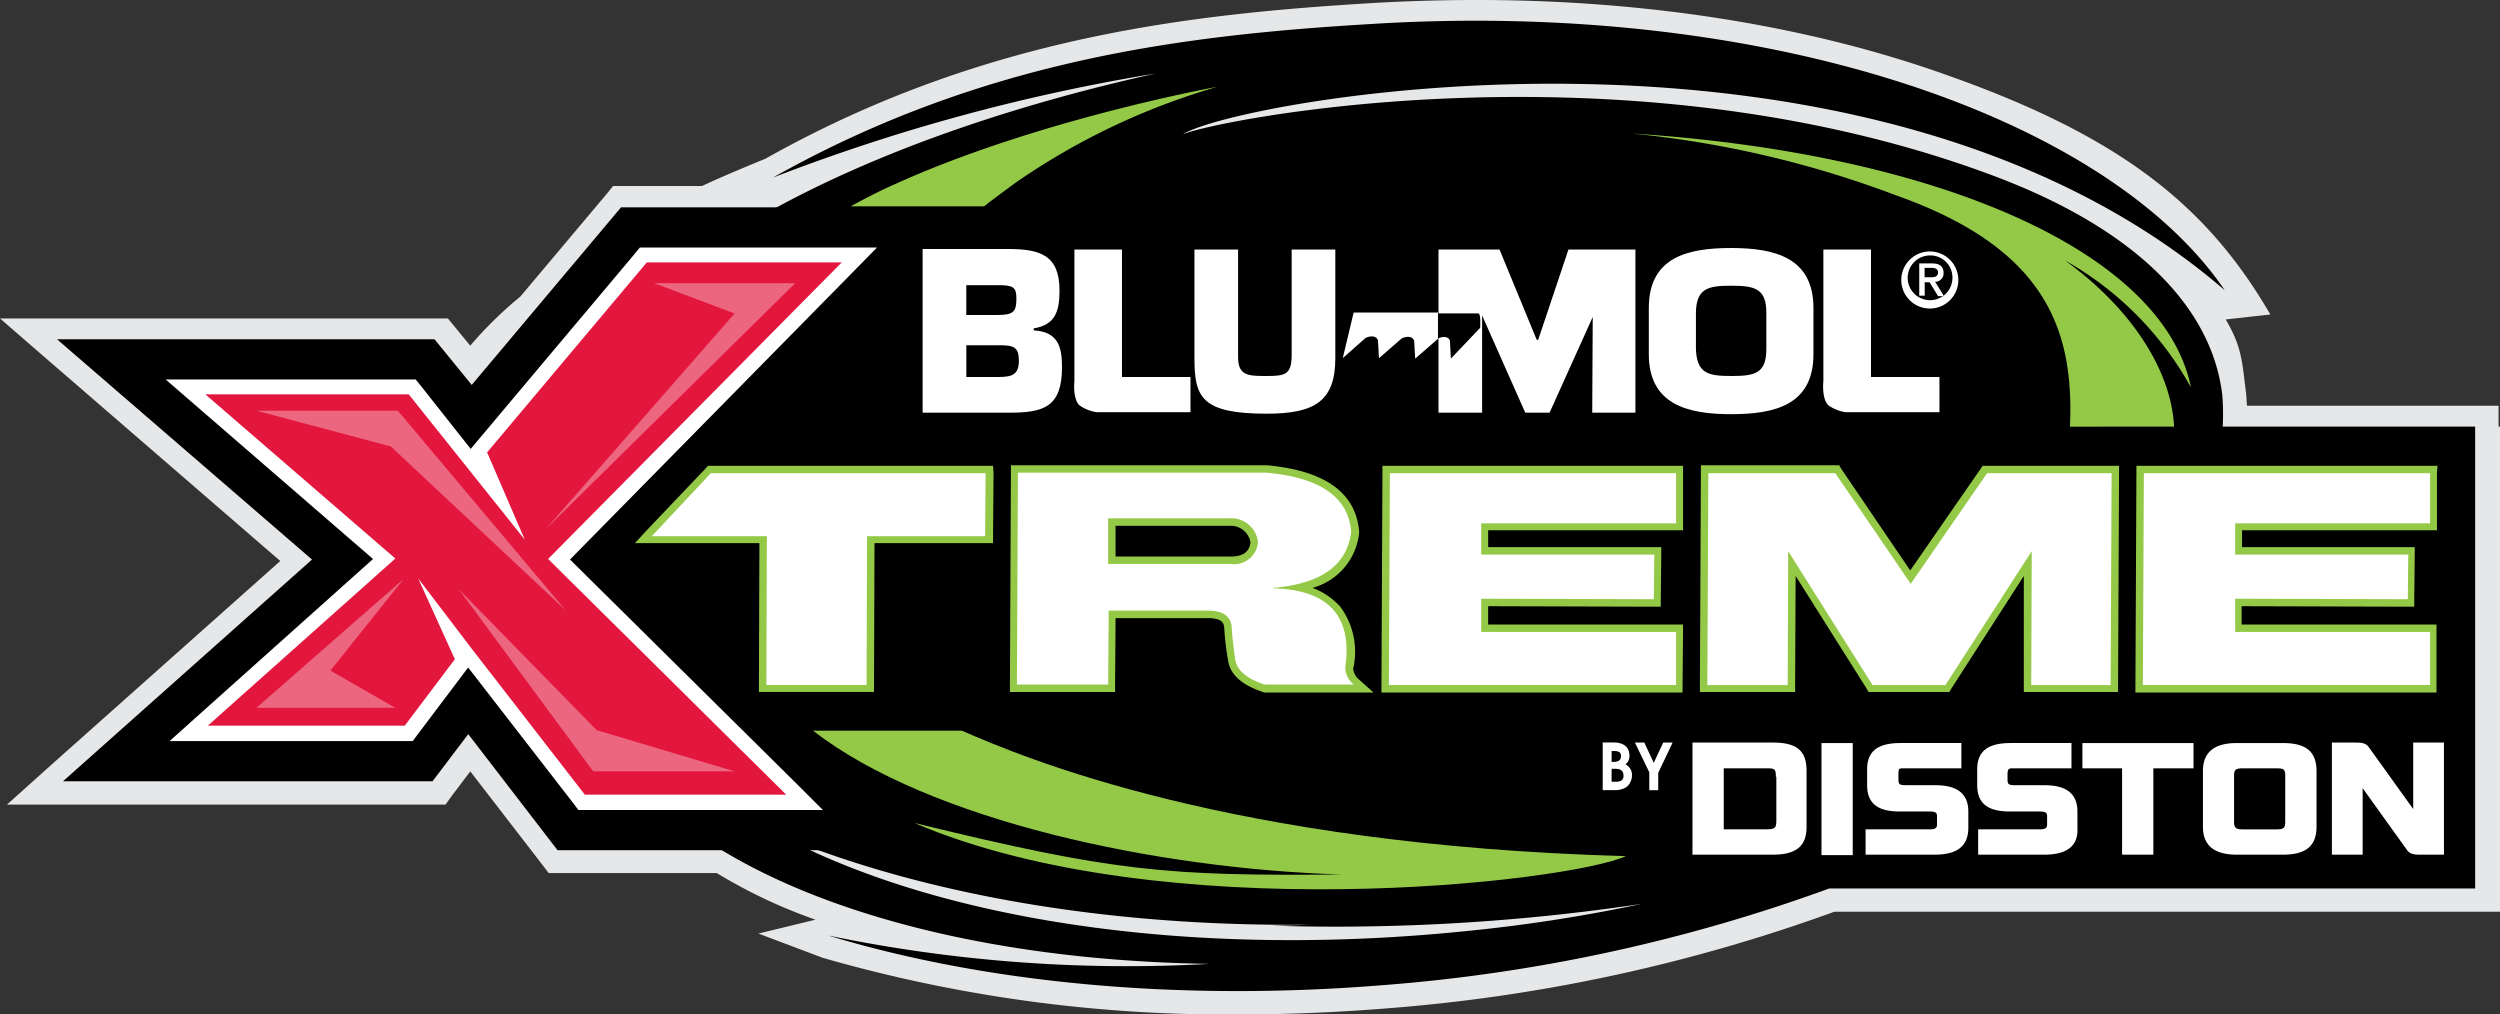<svg xmlns="http://www.w3.org/2000/svg" viewBox="0 0 206.521 83.797"><rect x="0" y="0" width="206.521" height="83.797" fill="#333333" stroke="none"/><defs><style>.a{fill:#e6e7e8;}.b{fill:none;}.c{fill:#e3173e;}.d,.f{fill:#fff;}.e{opacity:0.34;}.f{fill-rule:evenodd;}.g{fill:#94c947;}</style></defs><g transform="translate(0 0)"><path class="a" d="M206.521,35.24H206.4V33.519H185.623c-.041-.369-.041-.7-.082-1.065-.328-2.582-.328-3.77-1.68-6.065l3.688-.41c-5.081-8.728-11.965-14.506-26.307-19.628C149.851,2.213,136.288,0,122.028,0c-2.827,0-5.7.082-8.564.246-14.833.9-32.167,2.7-50.237,12.867-1.8.738-3.565,1.475-5.245,2.254H50.647l-.533.656L42.984,24.5a32.45,32.45,0,0,0-4.139,4.057l-1.311-1.6L37,26.307H0l3.688,3.2L23.152,46.344,4.139,63.268l-3.565,3.2H36.8l.533-.738,1.516-2.008,5.942,7.7.533.7H59.211a43.016,43.016,0,0,0,8.154,3.852l-4.712,1.147,5.327,2.008A120.43,120.43,0,0,0,102.236,83.8c4.016,0,8.113-.164,12.211-.492a139.292,139.292,0,0,0,37.084-7.99h54.99Z" transform="translate(0 0)"/><g transform="translate(46.426 1.706)"><path class="b" d="M197.944,176.017c1.106-.041,2.213-.041,3.319-.082-16.841.2-32.085-2.541-43.763-7.335,13.031,6.884,33.478,10.162,56.179,7.908a141.739,141.739,0,0,0,14.915-2.295A170.89,170.89,0,0,1,197.944,176.017Z" transform="translate(-139.388 -101.22)"/><path d="M250.489,37.7a19.267,19.267,0,0,0-.041-2.663c-.9-7.335-7.294-13.645-18.6-17.948-30.691-11.637-64.989-4.63-67.283-3.524,4.425-2.868,56.67-12.5,86.092,12.867-9.67-14.219-37.534-24.012-70.4-22-15.12.9-32,2.827-49.541,12.7a158.344,158.344,0,0,1,31.634-8.605c-29.421,6.515-49.991,19.5-47.983,31.675.7,4.344.123,7.745-1.065,9.957a17.578,17.578,0,0,0,1.844,2.131,15.555,15.555,0,0,0-.328,4.344c.942,14.793,23.07,25.037,52,25.446A121.64,121.64,0,0,1,135.3,79.739c12.7,3.852,28.6,5.491,45.812,4.1a138.288,138.288,0,0,0,36.879-7.99h53.351V37.7Zm-62.9,41.714c-22.7,2.254-43.148-1.024-56.179-7.908,11.678,4.794,26.922,7.54,43.763,7.335-1.106.041-2.213.082-3.319.082a170.893,170.893,0,0,0,30.65-1.8A131.8,131.8,0,0,1,187.59,79.411Z" transform="translate(-113.3 -4.163)"/></g></g><g transform="translate(4.712 17.128)"><path d="M82.84,94.906H52.845l-7.376-9.588-2.95,3.893H11.992l20.57-18.316L11.5,52.7H42.683l3.073,3.77L58.09,41.8H87.265L58.541,70.811Z" transform="translate(-11.5 -41.8)"/><path class="c" d="M70.8,97.7,61.17,85.24,60.1,83.847l.983,2.131L56.539,92H38.346L54.532,77.619,38.1,63.4H56.826l6.966,8.687-1.475-3.36L75.962,52.5H93.787L68.914,77.619,89.239,97.7Z" transform="translate(-27.2 -48.116)"/><path class="d" d="M89.251,51.129l-24.258,24.5L84.662,95.1H68.025L58.56,82.886l-.246-.328-4.057-5.327,3.032,6.679L53.151,89.4H36.883L52.372,75.592,36.678,62.029h16.8l9.588,12.006-3.114-7.212L73.147,51.129h16.1ZM92.16,49.9H72.573l-.369.451L59.01,66.045l-.41.492-4.18-5.286-.369-.451H33.4l2.459,2.131,14.67,12.7L36.1,88.541l-2.377,2.131H53.806l.369-.492,4.139-5.491.082-.082,8.728,11.269.369.492h20.2l-2.09-2.09L66.8,75.674,90.111,51.99Z" transform="translate(-24.426 -46.581)"/><g class="e" transform="translate(16.473 30.691)"><path class="d" d="M51.7,127.354H63.173l-5.368-3.073L63.87,116.7Z" transform="translate(-51.7 -116.7)"/></g><g class="e" transform="translate(16.473 16.8)"><path class="d" d="M51.7,82.8H63.378l13.85,16.473L62.8,85.75Z" transform="translate(-51.7 -82.8)"/></g><g class="e" transform="translate(40.403 6.269)"><path class="d" d="M119.033,57.1H130.67L110.1,77.383,125.671,59.6Z" transform="translate(-110.1 -57.1)"/></g><g class="e" transform="translate(33.191 31.552)"><path class="d" d="M92.5,118.8l11.1,15.038h11.678l-11.391-3.4Z" transform="translate(-92.5 -118.8)"/></g></g><g transform="translate(132.395 61.342)"><path class="d" d="M324.985,151.5a.875.875,0,0,0,.328-.7c0-.7-.451-1.106-1.311-1.106h-.9v3.934h.942a1.682,1.682,0,0,0,1.065-.287,1.263,1.263,0,0,0,.41-.942A.973.973,0,0,0,324.985,151.5Zm-.82,1.434h-.328v-1.065h.328c.451,0,.656.2.656.574C324.821,152.691,324.739,152.937,324.165,152.937Zm-.246-1.639h-.082v-.9h.2c.492,0,.574.2.574.41C324.616,151.093,324.493,151.3,323.92,151.3Z" transform="translate(-323.1 -149.7)"/><path class="d" d="M331.936,149.7l-.779,1.68-.779-1.68H329.6l1.188,2.459v1.475h.738V152.2l1.188-2.5Z" transform="translate(-326.937 -149.7)"/></g><g transform="translate(76.216 20.488)"><path class="f" d="M186,63.722h7.13c2.868,0,4.384-.451,4.384-3.77,0-1.68-.328-2.909-2.336-3.032v-.164c1.762-.287,2.131-1.393,2.131-3.114,0-2.95-1.6-3.442-4.262-3.442H186Zm3.565-10.531H192.6c1.024.041,1.147.328,1.147,1.147,0,1.065-.287,1.311-1.557,1.311h-2.582V53.191Zm0,4.958h2.786c1.188,0,1.6.164,1.6,1.27s-.492,1.352-1.639,1.352h-2.7V58.149Z" transform="translate(-186 -50.118)"/><path class="f" d="M220.544,50.3h-3.975V61.159s-.164,1.434.41,2.008a3.3,3.3,0,0,0,1.434.574h7.745V60.831H220.5V50.3Z" transform="translate(-204.03 -50.177)"/><path class="f" d="M248.831,50.3v8.728c0,1.6-.533,1.721-2.049,1.721s-2.377,0-2.377-1.557V50.3H240.8v8.974c0,3.237.574,4.589,5.983,4.589,3.934,0,5.655-1.024,5.655-4.589V50.3Z" transform="translate(-218.345 -50.177)"/><path class="f" d="M339.2,63.727c3.647,0,6.8-.779,6.8-4.958V54.958C346,50.82,342.849,50,339.2,50s-6.8.779-6.8,4.958v3.811c0,4.139,3.155,4.958,6.8,4.958m0-3.155c-1.885,0-2.827-.2-2.909-2.213V55.327c.041-2.008,1.024-2.213,2.909-2.213s2.909.2,2.909,2.213v3.032c0,2.049-1.024,2.213-2.909,2.213" transform="translate(-272.41 -50)"/><path class="f" d="M371.5,50.3h-3.934V61.159s-.164,1.434.41,2.008a3.3,3.3,0,0,0,1.434.574h7.745V60.831H371.5Z" transform="translate(-293.156 -50.177)"/><path class="f" d="M290,63.781V57.635c.41-.2.861-.123.942.2l.082,1.475,2.418-2.541s.082-1.229-.164-1.188H290V50.3h5.04l3.073,7.458h.123l2.5-7.458h5.532V63.781H302.7l.041-7.908-3.565,7.908h-2.008l-3.565-8.031v8.031Z" transform="translate(-247.384 -50.177)"/><path class="f" d="M278.608,65.131l-.041.041-1.885,1.639-.082-1.475c-.123-.369-.574-.41-1.024-.2l-1.885,1.639-.082-1.475c-.123-.369-.574-.41-1.024-.2L270.7,66.77l.9-3.77h6.966v2.131Z" transform="translate(-235.993 -57.673)"/><path class="f" d="M385.226,53.063h.41l.7,1.147h.492l-.738-1.188a.678.678,0,0,0,.7-.738c0-.533-.328-.779-.983-.779h-1.024V54.17h.451V53.063Zm0-.41v-.779h.533c.246,0,.574.041.574.369,0,.369-.287.41-.615.41Zm2.786.164a2.357,2.357,0,1,0-2.336,2.418,2.353,2.353,0,0,0,2.336-2.418m-.492,0a1.848,1.848,0,1,1-1.844-1.967,1.82,1.82,0,0,1,1.844,1.967" transform="translate(-302.453 -50.236)"/></g><g transform="translate(52.45 38.436)"><g transform="translate(0.697 0.328)"><path class="d" d="M139.534,112.712l.082-12.293H129.7l5.45-5.819H158.3l-.041,5.819h-9.752l-.082,12.293Z" transform="translate(-129.7 -94.6)"/><path class="d" d="M224.893,112.712h-.041c-1.6-.533-2.5-1.311-2.663-2.336a20.923,20.923,0,0,1-.287-2.7c-.041-.451-.2-1.024-1.557-1.065h-8.031l-.041,6.105H204.2l.082-18.112h20.857c4.589.41,7.048,2.131,7.294,5.122-.287,2.418-1.844,3.975-4.63,4.671a5.276,5.276,0,0,1,3.155,1.721,6.232,6.232,0,0,1,.983,4.917,1.482,1.482,0,0,0,.574,1.106l.574.533h-8.2Zm-2.7-10.572c1.188,0,1.8-.451,1.967-1.475a1.913,1.913,0,0,0-2.008-1.68H212.4v3.155Z" transform="translate(-173.673 -94.6)"/><path class="d" d="M279.2,112.712l.082-18.112H303.54v4.753h-16.1v1.967h14.3l-.082,4.3-14.26-.041v2.131h16.1l-.041,5Z" transform="translate(-217.94 -94.6)"/><path class="d" d="M370.258,112.712l.041-10.326-6.638,10.326h-6.392l-6.515-10.326-.041,10.326H343.5l.082-18.112h10.941l6.024,8.892,6.187-8.892h10.736l-.082,18.112Z" transform="translate(-255.892 -94.6)"/><path class="d" d="M431.2,112.712l.082-18.112H455.54v4.753h-16.1v1.967h14.3l-.082,4.3-14.26-.041v2.131h16.1v5Z" transform="translate(-307.656 -94.6)"/></g><path class="g" d="M156.97,94.515l-.041,5.2h-9.752l-.041,12.293h-8.277l.041-12.293h-9.507l4.876-5.2Zm.615-.615H134.024l-.164.2-4.917,5.163L128,100.292h10.285l-.041,11.678v.615h9.507v-.615l.041-11.678h9.793v-.615l.041-5.2Z" transform="translate(-128 -93.859)"/><path class="g" d="M224.826,94.415c4.425.41,6.72,2.008,6.966,4.876-.328,2.745-2.459,4.3-6.433,4.63v.041c4.589.123,6.556,2.336,5.942,6.556a1.848,1.848,0,0,0,.7,1.393h-7.376c-1.475-.492-2.295-1.188-2.418-2.09s-.246-1.8-.287-2.663c-.082-.861-.656-1.311-1.844-1.352h-8.318l-.041,6.105h-7.54l.082-17.5h20.57m-13.112,7.54h10.121a1.973,1.973,0,0,0,2.254-1.8,2.205,2.205,0,0,0-2.336-1.967H211.713v3.77M224.867,93.8H203.682v.615l-.082,17.5v.615h8.687v-.615l.041-5.491h7.745c1.188.041,1.188.533,1.229.779a22.686,22.686,0,0,0,.328,2.745c.164,1.147,1.147,2.008,2.868,2.582l.082.041h9.056l-1.188-1.065a1.339,1.339,0,0,1-.492-.9,6.256,6.256,0,0,0-1.065-5.122,5.843,5.843,0,0,0-2.295-1.557,5.264,5.264,0,0,0,3.852-4.548V99.25c-.287-3.2-2.827-5-7.581-5.45Zm-12.539,5h9.425a1.641,1.641,0,0,1,1.721,1.393c-.082.574-.41,1.147-1.639,1.147h-9.507Z" transform="translate(-172.622 -93.8)"/><path class="g" d="M302.84,94.515v4.139h-16.1v2.582h14.3L301,104.923l-14.26-.041v2.745h16.1v4.384H279.115l.082-17.5Zm.615-.615H278.582v.615l-.082,17.5v.615h24.873v-.615l.041-4.384v-.615h-16.1V105.5l13.645.041h.615v-.615l.041-3.688v-.615h-14.3V99.227h16.1V93.9Z" transform="translate(-216.83 -93.859)"/><path class="g" d="M376.71,94.456l-.082,17.5h-6.556l.041-11.064-7.13,11.064H356.96l-6.966-11.064-.041,11.064h-6.638l.082-17.5h10.49l6.228,9.138,6.31-9.138Zm.574-.615H366.057l-.164.246-5.819,8.4-5.7-8.4-.164-.287H342.782v.615l-.082,17.5v.615h7.867v-.615l.041-8.974,5.86,9.3.164.287h6.679l.164-.287,5.983-9.3v9.588h7.786v-.615l.082-17.5v-.574Z" transform="translate(-254.724 -93.8)"/><path class="g" d="M454.84,94.515v4.139h-16.1v2.582h14.3L453,104.923l-14.26-.041v2.745h16.1v4.384H431.115l.082-17.5Zm.615-.615H430.582v.615l-.082,17.5v.615h24.873v-5.614h-16.1V105.5l13.645.041h.615v-.615l.041-3.688v-.615H439.31V99.227h16.1V94.474Z" transform="translate(-306.546 -93.859)"/></g><g transform="translate(67.16 7.171)"><path class="g" d="M373.669,51.117c-.246-4.671-3.524-9.752-9.015-13.727a27.045,27.045,0,0,1,10.408,10.49C372.768,36.57,353.878,28.5,328.8,26.9a84.932,84.932,0,0,1,21.922,5.122c12.252,4.344,14.711,10.982,14.342,19.1Z" transform="translate(-261.23 -23.048)"/><g transform="translate(0 53.187)"><path class="g" d="M176.193,147.3H163.9c9.67,7.5,28.6,11.432,43.681,11.883-14.424.123-18.726-.2-35.322-4.262,20.529,8.769,53.966,4.917,58.8,2.745C198.2,156.766,181.192,149.472,176.193,147.3Z" transform="translate(-163.9 -147.3)"/></g><path class="g" d="M175.27,25.49c-1.311.574-2.582,1.229-3.77,1.885h11.023c.82-.656,1.68-1.27,2.5-1.885a57.132,57.132,0,0,1,16.759-7.99S187.071,20.163,175.27,25.49Z" transform="translate(-168.386 -17.5)"/></g><g transform="translate(139.812 61.342)"><path class="d" d="M390.167,152.445c0-.533-.123-.615-.7-.615h-2.827c-.574,0-.7.123-.7.615v3.811c0,.451.123.615.7.615h2.827c.574,0,.7-.123.7-.615Zm-.2,6.515h-3.811c-1.967,0-2.786-.861-2.786-2.295v-4.63c0-1.6,1.024-2.295,2.786-2.295h3.811c1.926,0,2.786.7,2.786,2.336v4.589C392.748,158.305,391.806,158.961,389.962,158.961Zm-10.695-7.13v7.13h-2.582v-7.13h-3.278v-2.09h9.179v2.09Zm-9.015,7.13H364.8v-2.09h5.081c.533,0,.615-.164.615-.41v-.656c0-.246-.041-.41-.615-.41h-2.459c-1.6,0-2.7-.492-2.7-2.172v-1.311c0-1.639,1.065-2.172,2.786-2.172h5v2.09h-4.958a.833.833,0,0,0-.2.041c-.041.041-.123.123-.123.41v.492c0,.41.123.451.738.451h2.336c1.721,0,2.7.656,2.7,2.172v1.352C373.08,158.182,372.219,158.961,370.252,158.961Zm-9.056,0h-5.7v-2.09h5.286c.533,0,.615-.164.615-.41v-.656c0-.246-.041-.41-.615-.41h-2.459c-1.6,0-2.7-.492-2.7-2.172v-1.311c0-1.639,1.065-2.172,2.786-2.172h5v2.09h-4.917a.833.833,0,0,0-.2.041c-.041.041-.082.123-.082.41v.492c0,.41.123.451.738.451h2.336c1.721,0,2.7.656,2.7,2.172v1.352C363.983,158.182,363.163,158.961,361.2,158.961Zm-9.343-9.22h2.582V159h-2.582Zm-3.77,2.786c0-.656-.082-.7-.779-.7h-3.524v5.04h3.524c.7,0,.82-.123.82-.7v-3.647Zm-.246,6.433H341.2V149.7h6.638c1.967,0,2.786.656,2.786,2.336v4.63C350.625,158.264,349.764,158.961,347.838,158.961Zm48.721-5.491v5.491h-2.541V149.7h1.8c.615,0,.983,0,1.27.41l3.647,5.081V149.7h2.541v9.261h-1.8c-.615,0-.983,0-1.27-.41Z" transform="translate(-341.2 -149.7)"/></g></svg>